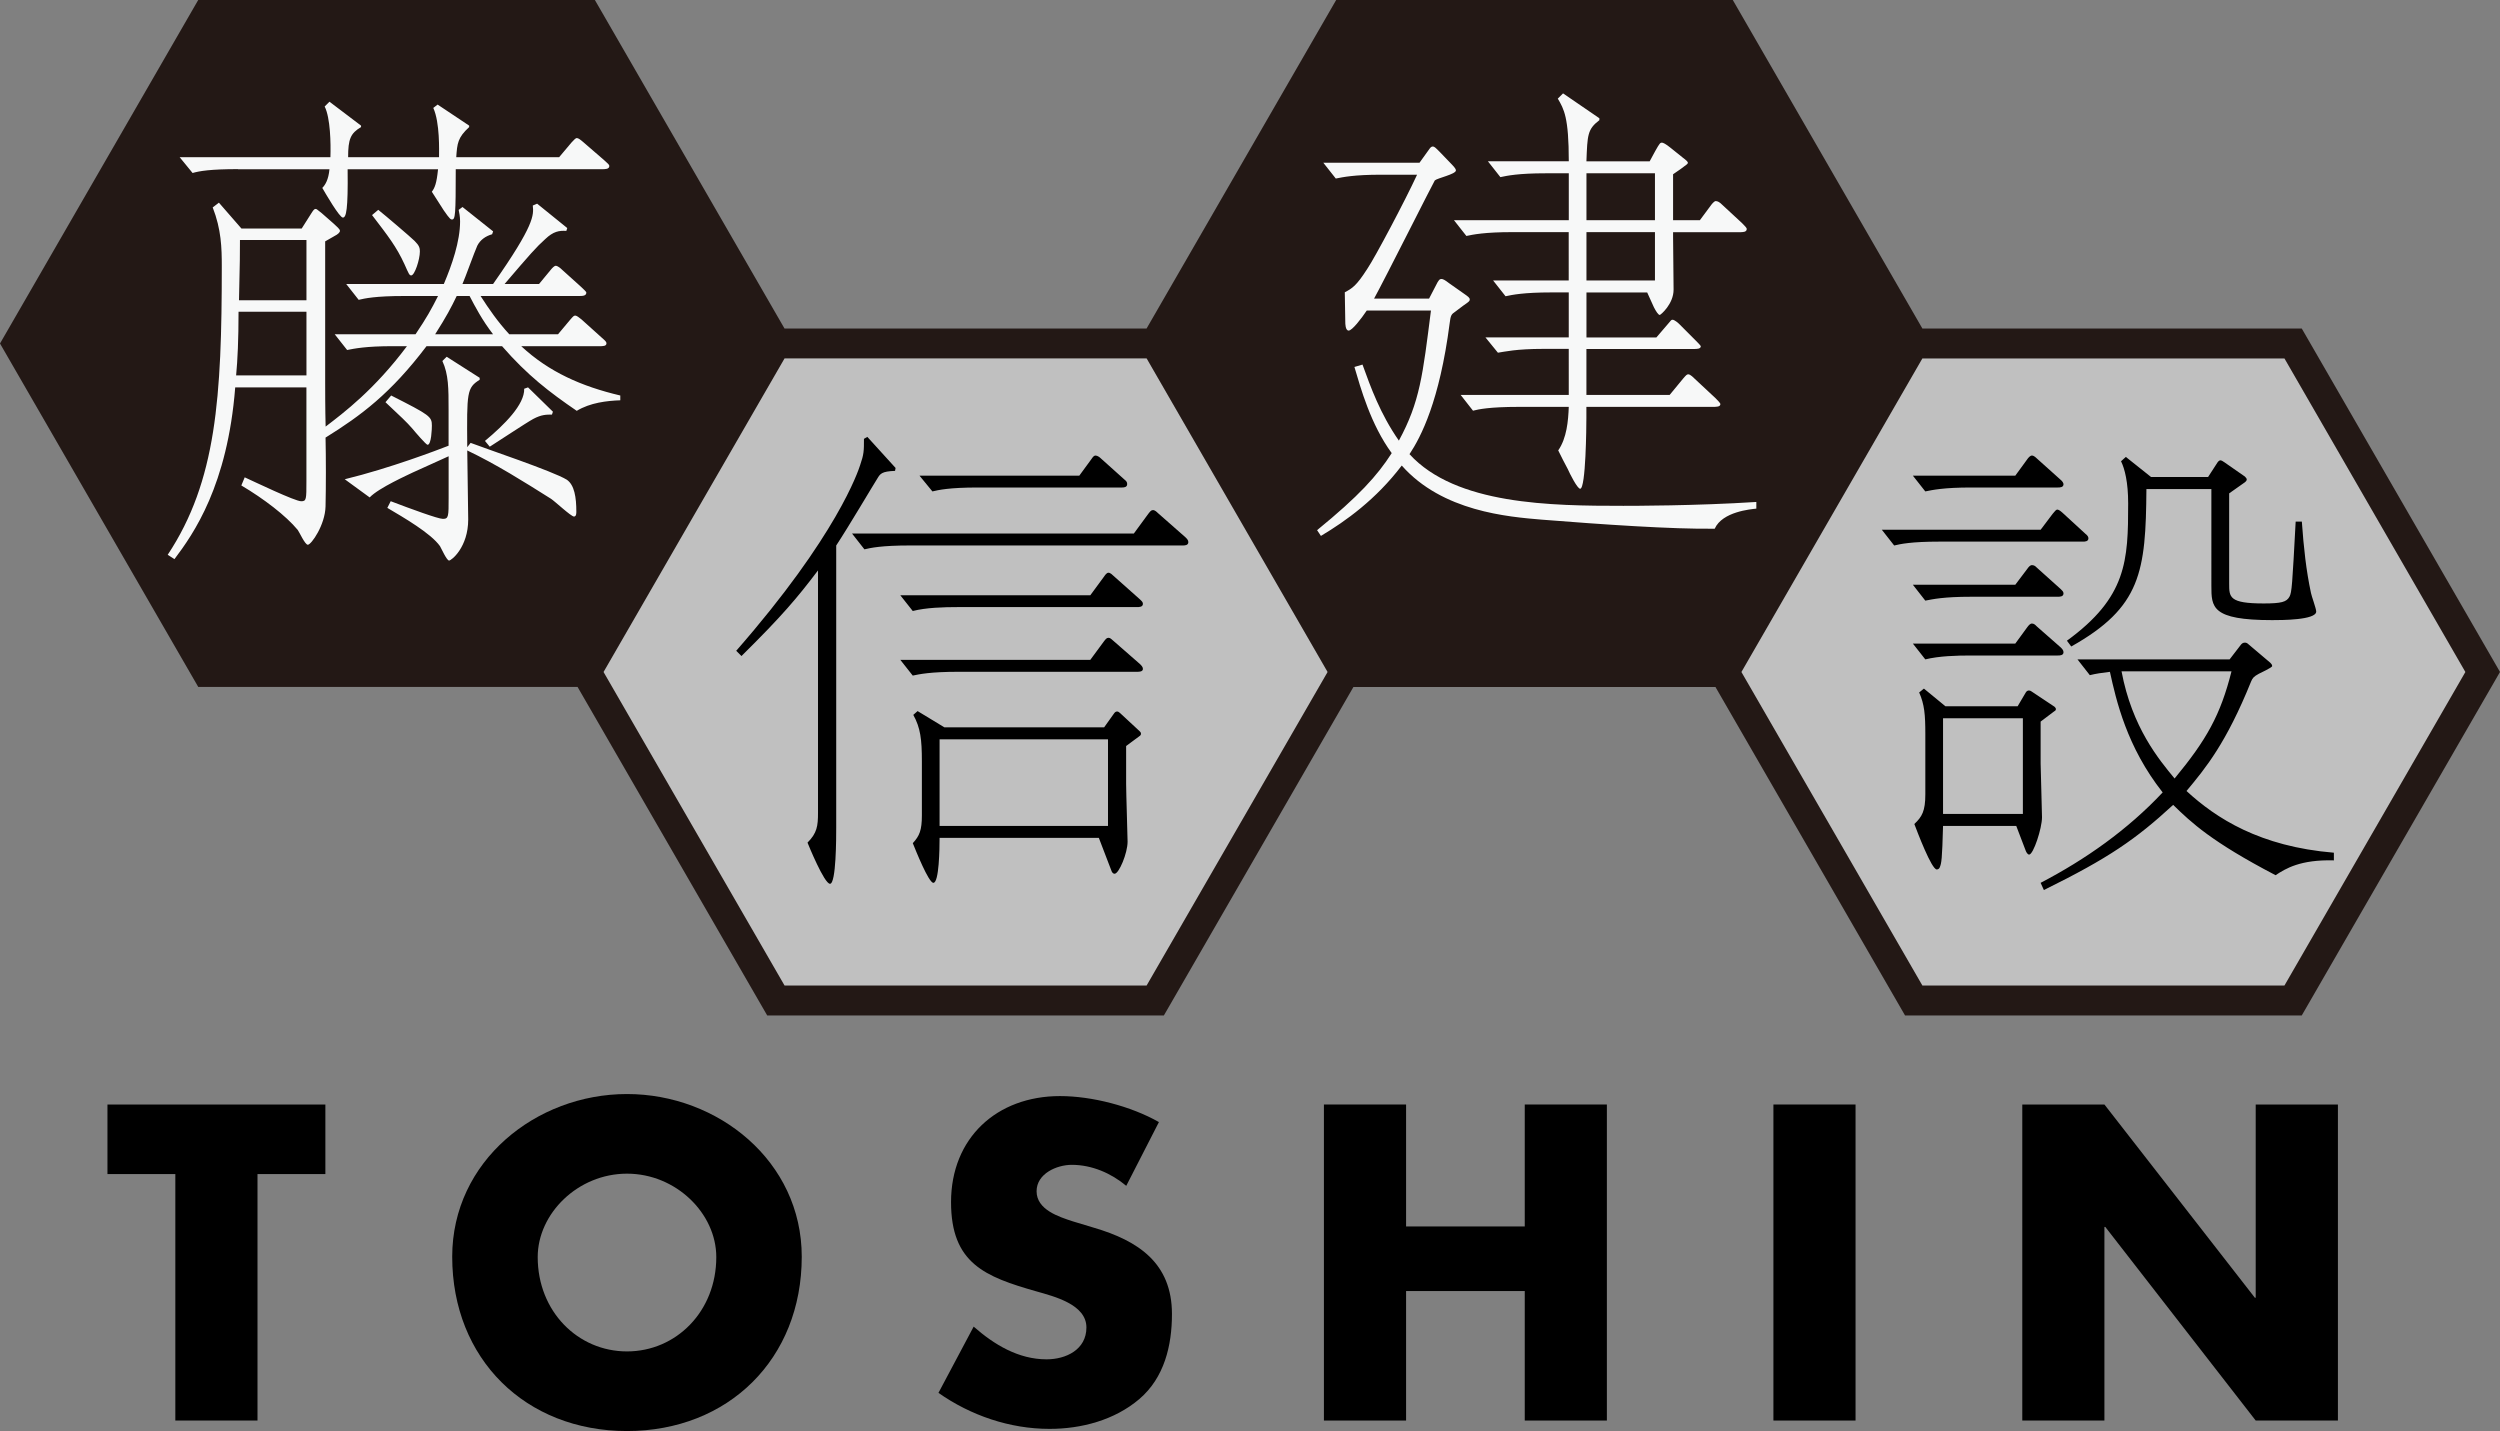 <?xml version="1.0" encoding="utf-8"?>
<!-- Generator: Adobe Illustrator 16.0.0, SVG Export Plug-In . SVG Version: 6.00 Build 0)  -->
<!DOCTYPE svg PUBLIC "-//W3C//DTD SVG 1.1//EN" "http://www.w3.org/Graphics/SVG/1.1/DTD/svg11.dtd">
<svg version="1.1" id="main" xmlns:x="http://ns.adobe.com/Extensibility/1.0/" xmlns:i="http://ns.adobe.com/AdobeIllustrator/10.0/" xmlns:graph="http://ns.adobe.com/Graphs/1.0/"
	 xmlns="http://www.w3.org/2000/svg" xmlns:xlink="http://www.w3.org/1999/xlink" x="0px" y="0px" width="60px" height="34.344px"
	 viewBox="0 0.828 60 34.344" enable-background="new 0 0.828 60 34.344" xml:space="preserve">
<rect x="0" y="0.828" width="60" height="34.344" fill="#808080" stroke="none"/>
<g>
	<polygon opacity="0.5" fill="#FFFFFF" points="18.621,24.839 14.07,16.955 18.621,9.072 27.726,9.072 32.276,16.955 27.726,24.839 
			"/>
	<polygon opacity="0.5" fill="#FFFFFF" points="45.929,24.839 41.379,16.955 45.929,9.072 55.034,9.072 59.585,16.955 
		55.034,24.839 	"/>
	<path fill="#231815" d="M55.242,8.712h-9.105l-4.55-7.884h-9.519l-4.55,7.884h-8.69l-4.551-7.884h-9.52L0,9.072l4.758,8.243h9.104
		l4.551,7.884h9.52l4.549-7.883h8.689l4.55,7.883h9.521L60,16.955L55.242,8.712z M27.519,24.48h-8.69l-4.344-7.524l2.172-3.764
		l2.172-3.762h8.69l0.604,1.047l3.739,6.479L27.519,24.48z M54.827,24.48h-8.69l-4.343-7.524l4.343-7.525h8.69l4.342,7.525
		L54.827,24.48z"/>
	<g>
		<path fill="#F7F8F8" d="M7.241,6.312l0.218-0.344c0.058-0.092,0.081-0.126,0.115-0.126c0.023,0,0.034,0.011,0.149,0.103
			L8.01,6.197c0.069,0.069,0.149,0.126,0.149,0.172c0,0.034-0.045,0.081-0.137,0.127L7.804,6.621v3.4c0,0.104,0,0.643,0.011,1.045
			c0.436-0.333,1.171-0.885,1.952-1.93H9.434c-0.666,0-0.931,0.059-1.103,0.092L8.033,8.85h1.94c0.264-0.391,0.379-0.598,0.54-0.918
			H9.699c-0.689,0-0.942,0.057-1.091,0.092l-0.299-0.38h2.343c0.195-0.459,0.39-1.022,0.39-1.504c0-0.114-0.022-0.218-0.034-0.275
			l0.092-0.069l0.735,0.585L11.811,6.45c-0.161,0.046-0.287,0.138-0.356,0.275c-0.068,0.149-0.298,0.793-0.356,0.919h0.735
			c1-1.424,0.976-1.654,0.953-1.883l0.104-0.045l0.723,0.585l-0.022,0.069c-0.172-0.012-0.311,0.011-0.505,0.195
			c-0.218,0.195-0.368,0.367-0.977,1.079h0.827l0.275-0.333c0.046-0.057,0.092-0.104,0.126-0.104c0.046,0,0.115,0.058,0.149,0.092
			l0.459,0.414c0.058,0.058,0.126,0.114,0.126,0.137c0,0.082-0.092,0.082-0.184,0.082h-2.354c0.206,0.32,0.413,0.619,0.688,0.918
			h1.171l0.288-0.344c0.08-0.092,0.092-0.104,0.126-0.104c0.034,0,0.092,0.046,0.149,0.092L14.44,8.93
			c0.092,0.081,0.115,0.104,0.115,0.137c0,0.07-0.08,0.07-0.184,0.07h-1.861c0.667,0.62,1.448,0.964,2.377,1.183v0.115
			c-0.322,0.011-0.724,0.058-1.045,0.253c-0.654-0.447-1.183-0.851-1.792-1.551h-1.814c-0.861,1.137-1.573,1.665-2.423,2.193
			c0.011,0.471,0.011,1.205,0,1.652c-0.011,0.449-0.344,0.92-0.425,0.92c-0.069,0-0.207-0.311-0.242-0.355
			c-0.287-0.346-0.814-0.748-1.354-1.068l0.081-0.195c0.229,0.104,1.206,0.574,1.355,0.574c0.126,0,0.126-0.045,0.126-0.482v-2.25
			H5.645c-0.184,2.354-1,3.514-1.458,4.121l-0.162-0.104c1.171-1.768,1.298-3.788,1.298-6.924c0-0.447-0.012-0.884-0.218-1.413
			l0.149-0.114l0.54,0.62H7.241z M5.713,4.887c-0.666,0-0.93,0.046-1.091,0.093l-0.31-0.379H7.93c0.011-0.333,0-0.942-0.138-1.217
			l0.115-0.115l0.758,0.574v0.035c-0.252,0.149-0.31,0.287-0.31,0.723h2.182c0-0.161,0.023-0.827-0.138-1.183l0.104-0.08
			l0.757,0.505v0.035c-0.275,0.252-0.287,0.39-0.31,0.723h2.469l0.299-0.355c0.057-0.058,0.092-0.104,0.126-0.104
			c0.035,0,0.081,0.034,0.149,0.092l0.505,0.437c0.081,0.069,0.126,0.115,0.126,0.138c0,0.08-0.092,0.08-0.184,0.08h-3.502
			c0,1.114-0.011,1.207-0.092,1.207c-0.023,0-0.046,0-0.195-0.218c-0.046-0.069-0.241-0.379-0.287-0.448
			c0.069-0.092,0.115-0.195,0.149-0.54H8.343c0.012,0.977-0.034,1.16-0.114,1.16c-0.081,0-0.414-0.574-0.494-0.712
			c0.069-0.069,0.149-0.195,0.172-0.448H5.713z M5.725,8.31c0,0.667-0.023,1.16-0.058,1.527h1.688V8.31H5.725z M5.759,6.588
			c0,0.344,0,0.447-0.023,1.446h1.619V6.588H5.759z M11.513,9.942c-0.31,0.194-0.31,0.299-0.299,1.618l0.081-0.103
			c0.321,0.126,1.975,0.678,2.308,0.884c0.184,0.126,0.229,0.425,0.229,0.769c0,0.035,0,0.115-0.057,0.115
			c-0.069,0-0.459-0.367-0.551-0.426c-0.655-0.412-1.31-0.826-2.01-1.16c0,0.242,0.023,1.391,0.023,1.656
			c0,0.664-0.402,0.986-0.459,0.986s-0.184-0.287-0.218-0.345c-0.219-0.31-0.873-0.688-1.264-0.919l0.081-0.16
			c0.483,0.184,1.137,0.424,1.252,0.424c0.138,0,0.138-0.057,0.138-0.504v-0.999l-0.861,0.39c-0.092,0.047-0.815,0.367-1.034,0.598
			L8.274,12.33c1.091-0.266,2.228-0.702,2.492-0.805v-0.861c0-0.518,0-0.85-0.149-1.172L10.72,9.39l0.792,0.505V9.942z M9.078,5.864
			C9.238,5.99,9.871,6.53,9.951,6.611c0.115,0.114,0.126,0.172,0.126,0.253c0,0.194-0.126,0.574-0.207,0.574
			c-0.046,0-0.058-0.035-0.161-0.265C9.515,6.748,9.308,6.485,8.929,5.99L9.078,5.864z M9.388,10.32
			c0.931,0.472,0.977,0.505,0.977,0.724c0,0.068-0.011,0.459-0.104,0.459c-0.034,0-0.31-0.321-0.356-0.379
			c-0.161-0.184-0.264-0.275-0.654-0.643L9.388,10.32z M10.961,7.932c-0.138,0.286-0.241,0.482-0.517,0.918h1.389
			c-0.264-0.344-0.425-0.654-0.563-0.918H10.961z M13.27,10.709l-0.023,0.069c-0.138,0-0.252,0-0.448,0.104
			c-0.172,0.093-0.896,0.575-1.045,0.667l-0.115-0.139c0.47-0.391,0.953-0.873,0.942-1.252l0.092-0.033L13.27,10.709z"/>
	</g>
	<g>
		<path d="M21.481,12.129c-0.321,0.012-0.355,0.068-0.425,0.184c-0.103,0.161-0.678,1.137-0.987,1.607v6.775
			c0,0.229,0,1.344-0.149,1.344c-0.138,0-0.517-0.931-0.54-0.988c0.229-0.229,0.252-0.401,0.252-0.711v-5.822
			c-0.494,0.653-0.861,1.091-1.837,2.055l-0.126-0.126c2.423-2.768,2.929-4.317,2.974-4.455c0.092-0.265,0.092-0.345,0.092-0.632
			l0.081-0.047l0.678,0.746L21.481,12.129z M20.449,13.633h6.763l0.345-0.471c0.046-0.057,0.069-0.092,0.114-0.092
			c0.047,0,0.093,0.046,0.115,0.068l0.666,0.586c0.035,0.034,0.068,0.068,0.068,0.115c0,0.08-0.092,0.08-0.125,0.08h-6.546
			c-0.7,0-0.953,0.058-1.103,0.093L20.449,13.633z M21.608,15.115h4.559l0.322-0.438c0.033-0.045,0.068-0.104,0.115-0.104
			c0.045,0,0.103,0.059,0.113,0.069l0.644,0.573c0.034,0.035,0.069,0.059,0.069,0.104c0,0.079-0.092,0.079-0.139,0.079h-4.294
			c-0.356,0-0.769,0.012-1.091,0.094L21.608,15.115z M21.608,16.665h4.559l0.322-0.437c0.045-0.058,0.068-0.093,0.115-0.093
			c0.045,0,0.068,0.035,0.113,0.069l0.644,0.563c0.034,0.034,0.069,0.069,0.069,0.114c0,0.07-0.092,0.07-0.139,0.07h-4.294
			c-0.666,0-0.93,0.057-1.091,0.091L21.608,16.665z M26.5,18.283l0.229-0.321c0.023-0.035,0.046-0.058,0.08-0.058
			c0.023,0,0.047,0.012,0.07,0.035l0.471,0.437c0.033,0.033,0.033,0.046,0.033,0.058c0,0.033-0.011,0.045-0.045,0.068l-0.311,0.23
			v0.906c0,0.219,0.035,1.274,0.035,1.39c0,0.276-0.207,0.77-0.311,0.77c-0.046,0-0.069-0.046-0.08-0.081l-0.299-0.78H22.55
			c0,0.253-0.011,1.079-0.149,1.079c-0.114,0-0.425-0.781-0.494-0.952c0.161-0.173,0.218-0.311,0.218-0.666V19.1
			c0-0.528-0.034-0.805-0.206-1.115l0.103-0.091l0.643,0.39H26.5z M22.068,12.244h3.835l0.287-0.392
			c0.046-0.069,0.069-0.091,0.104-0.091c0.045,0,0.104,0.045,0.126,0.068l0.563,0.505c0.058,0.046,0.069,0.069,0.069,0.115
			c0,0.079-0.092,0.079-0.127,0.079h-3.457c-0.688,0-0.942,0.059-1.09,0.094L22.068,12.244z M22.55,18.572v2.078h4.042v-2.078H22.55
			z"/>
	</g>
	<g>
		<path fill="#F7F8F8" d="M34.298,7.994l0.161-0.31c0.068-0.138,0.091-0.16,0.138-0.16c0.033,0,0.08,0.022,0.184,0.103l0.344,0.242
			c0.114,0.08,0.149,0.104,0.149,0.148c0,0.035-0.011,0.047-0.161,0.15L34.93,8.305c-0.104,0.069-0.114,0.093-0.139,0.287
			c-0.241,1.861-0.688,2.723-0.963,3.136c1.113,1.218,3.398,1.24,5.132,1.24c0.184,0,1.757,0,3.192-0.093v0.16
			c-0.127,0.014-0.815,0.07-0.999,0.482c-1.011,0.014-2.698-0.102-4.146-0.217c-0.815-0.069-2.389-0.195-3.365-1.299
			c-0.62,0.816-1.344,1.333-1.94,1.689l-0.092-0.138c1-0.816,1.447-1.31,1.791-1.849c-0.505-0.689-0.746-1.563-0.895-2.068
			l0.194-0.057c0.195,0.539,0.425,1.183,0.873,1.825c0.506-0.931,0.573-1.573,0.77-3.123h-1.54
			c-0.138,0.206-0.354,0.482-0.435,0.482c-0.081,0-0.081-0.173-0.081-0.206c0-0.115-0.012-0.609-0.012-0.713
			c0.173-0.092,0.275-0.148,0.54-0.563C33,7.008,33.724,5.641,34.01,5.021h-0.861c-0.653,0-0.918,0.058-1.09,0.092L31.76,4.734
			h2.308l0.173-0.241c0.068-0.092,0.093-0.149,0.148-0.149c0.035,0,0.07,0.034,0.161,0.126l0.288,0.299
			c0.104,0.103,0.104,0.138,0.104,0.149c0,0.092-0.449,0.184-0.507,0.241c-0.021,0.022-1.216,2.4-1.457,2.835H34.298z M37.651,6.399
			h-1.355c-0.666,0-0.942,0.058-1.103,0.092l-0.298-0.378h2.756V4.987H37.1c-0.666,0-0.93,0.058-1.091,0.092L35.71,4.699h1.941
			c0-1.057-0.115-1.251-0.264-1.504l0.126-0.126l0.872,0.597v0.046c-0.287,0.219-0.287,0.356-0.311,0.988h1.518l0.137-0.253
			c0.104-0.184,0.115-0.195,0.16-0.195c0.022,0,0.081,0.023,0.208,0.126l0.286,0.23c0.092,0.069,0.126,0.103,0.126,0.126
			c0,0.023-0.012,0.034-0.171,0.149L40.154,5.01v1.103h0.643l0.264-0.356c0.024-0.034,0.082-0.103,0.115-0.103
			c0.046,0,0.093,0.023,0.161,0.092l0.472,0.437c0.068,0.068,0.113,0.115,0.113,0.138c0,0.08-0.091,0.08-0.183,0.08h-1.585v0.115
			c0,0.184,0.012,1.068,0.012,1.264c0,0.344-0.31,0.607-0.332,0.607c-0.035,0-0.093-0.092-0.14-0.184l-0.161-0.355h-1.458v1.08
			h1.677l0.276-0.322c0.08-0.092,0.08-0.104,0.114-0.104c0.046,0,0.139,0.081,0.161,0.104l0.39,0.391
			c0.023,0.023,0.126,0.126,0.126,0.139c0,0.068-0.091,0.068-0.182,0.068h-2.563v1.102h1.998l0.322-0.391
			c0.08-0.092,0.092-0.103,0.127-0.103c0.045,0,0.126,0.08,0.148,0.103l0.505,0.471c0.035,0.035,0.115,0.115,0.115,0.139
			c0,0.068-0.092,0.068-0.184,0.068h-3.032v0.266c0,0.193-0.012,1.699-0.149,1.699c-0.068,0-0.252-0.367-0.297-0.471
			c-0.082-0.15-0.15-0.289-0.23-0.449c0.206-0.297,0.241-0.712,0.253-1.045h-1.195c-0.713,0-0.977,0.059-1.103,0.092l-0.297-0.379
			h2.595V9.201h-0.609c-0.654,0-0.931,0.068-1.091,0.092l-0.299-0.367h1.999v-1.08h-0.414c-0.666,0-0.941,0.057-1.103,0.092
			l-0.299-0.379h1.815V6.399z M38.075,6.112h1.644V4.987h-1.644V6.112z M38.075,7.559h1.644v-1.16h-1.644V7.559z"/>
	</g>
	<g>
		<path d="M45.163,13.541h3.813l0.286-0.379c0.048-0.057,0.081-0.104,0.115-0.104c0.033,0,0.092,0.047,0.114,0.068l0.564,0.518
			c0.045,0.034,0.067,0.069,0.067,0.104c0,0.079-0.093,0.079-0.126,0.079h-3.445c-0.69,0-0.942,0.058-1.091,0.093L45.163,13.541z
			 M45.909,12.244h2.458l0.286-0.392c0.022-0.034,0.069-0.091,0.114-0.091c0.048,0,0.104,0.057,0.115,0.068l0.575,0.516
			c0.045,0.035,0.067,0.082,0.067,0.104c0,0.079-0.09,0.079-0.138,0.079H47.31c-0.665,0-0.929,0.059-1.103,0.094L45.909,12.244z
			 M45.909,14.862h2.458l0.286-0.379c0.033-0.047,0.069-0.092,0.114-0.092c0.048,0,0.082,0.023,0.115,0.059l0.575,0.516
			c0.033,0.035,0.067,0.058,0.067,0.104c0,0.08-0.09,0.08-0.138,0.08H47.31c-0.665,0-0.918,0.058-1.103,0.093L45.909,14.862z
			 M45.909,16.274h2.458l0.286-0.391c0.033-0.045,0.069-0.09,0.114-0.09c0.048,0,0.082,0.033,0.115,0.068l0.575,0.505
			c0.033,0.033,0.067,0.068,0.067,0.115c0,0.079-0.09,0.079-0.138,0.079H47.31c-0.368,0-0.769,0.012-1.103,0.093L45.909,16.274z
			 M48.423,17.779l0.196-0.332c0.012-0.024,0.045-0.047,0.067-0.047c0.036,0,0.059,0.012,0.07,0.022l0.553,0.368
			c0.011,0.011,0.033,0.034,0.033,0.057c0,0.035-0.033,0.047-0.048,0.058l-0.319,0.241v1.012c0,0.113,0.033,1.136,0.033,1.284
			c0,0.266-0.207,0.896-0.309,0.896c-0.036,0-0.069-0.058-0.081-0.091L48.39,20.65h-1.757c-0.022,0.804-0.036,0.895-0.081,0.999
			c-0.011,0.023-0.033,0.046-0.07,0.046c-0.126,0-0.468-0.907-0.538-1.091c0.185-0.173,0.264-0.311,0.264-0.712v-1.447
			c0-0.471-0.022-0.712-0.148-0.998l0.114-0.093l0.517,0.425H48.423z M46.633,18.067v2.296h1.916v-2.296H46.633z M54.487,16.734
			c0.022,0.022,0.045,0.046,0.045,0.08c0,0.035-0.274,0.161-0.319,0.184c-0.126,0.068-0.151,0.104-0.186,0.184
			c-0.598,1.481-1.091,2.079-1.551,2.63c0.712,0.655,1.759,1.333,3.537,1.481v0.184c-0.803-0.022-1.158,0.196-1.399,0.356
			c-1.54-0.804-2.022-1.263-2.458-1.688c-0.897,0.826-1.54,1.273-3.103,2.044l-0.078-0.173c1.08-0.563,2.09-1.275,2.929-2.17
			c-0.861-1.091-1.114-2.205-1.266-2.894c-0.193,0.022-0.342,0.045-0.482,0.08l-0.297-0.379h3.652l0.274-0.356
			c0.022-0.023,0.045-0.046,0.093-0.046c0.033,0,0.056,0.011,0.093,0.046L54.487,16.734z M53.074,12.565h-1.56
			c-0.015,1.986-0.127,2.836-1.804,3.779l-0.104-0.139c1.437-1.045,1.47-1.918,1.47-3.295c0-0.506-0.081-0.828-0.171-1.012
			l0.115-0.104l0.605,0.482h1.369l0.23-0.355c0.011-0.012,0.033-0.045,0.067-0.045c0.022,0,0.059,0.021,0.092,0.045l0.494,0.344
			c0.022,0.023,0.045,0.047,0.045,0.069c0,0.035-0.033,0.058-0.045,0.069L53.5,12.669v2.169c0,0.322,0,0.473,0.828,0.473
			c0.423,0,0.55-0.035,0.619-0.162c0.057-0.104,0.067-0.275,0.149-1.803h0.148c0.045,0.632,0.104,1.172,0.219,1.712
			c0.011,0.068,0.126,0.378,0.126,0.447c0,0.206-0.839,0.206-1.058,0.206c-1.458,0-1.458-0.311-1.458-0.826V12.565z M50.917,16.94
			c0.252,1.344,0.895,2.114,1.273,2.572c0.769-0.93,1.103-1.527,1.366-2.572H50.917z"/>
	</g>
	<g>
		<path d="M6.18,34.921H4.208v-5.915H2.579v-1.67h5.23v1.67H6.18V34.921z"/>
		<path d="M19.242,30.989c0,2.454-1.761,4.184-4.195,4.184s-4.194-1.729-4.194-4.184c0-2.294,2.012-3.904,4.194-3.904
			C17.23,27.084,19.242,28.695,19.242,30.989z M12.905,30.998c0,1.307,0.966,2.264,2.143,2.264s2.143-0.957,2.143-2.264
			c0-1.047-0.966-2.002-2.143-2.002S12.905,29.951,12.905,30.998z"/>
		<path d="M27.03,29.288c-0.361-0.302-0.824-0.504-1.307-0.504c-0.362,0-0.845,0.212-0.845,0.634c0,0.443,0.533,0.613,0.875,0.724
			l0.503,0.152c1.057,0.311,1.871,0.844,1.871,2.071c0,0.755-0.182,1.528-0.785,2.042c-0.594,0.504-1.388,0.714-2.153,0.714
			c-0.955,0-1.891-0.321-2.666-0.864l0.845-1.59c0.493,0.434,1.076,0.785,1.75,0.785c0.463,0,0.956-0.231,0.956-0.765
			c0-0.554-0.775-0.744-1.197-0.865c-1.238-0.352-2.052-0.673-2.052-2.143c0-1.539,1.096-2.545,2.615-2.545
			c0.764,0,1.7,0.241,2.374,0.624L27.03,29.288z"/>
		<path d="M36.594,30.263v-2.927h1.971v7.585h-1.971v-3.108h-2.848v3.108h-1.972v-7.585h1.972v2.927H36.594z"/>
		<path d="M44.533,34.921h-1.971v-7.585h1.971V34.921z"/>
		<path d="M48.535,27.336h1.971l3.611,4.638h0.02v-4.638h1.973v7.585h-1.973l-3.61-4.647h-0.021v4.647h-1.971V27.336z"/>
	</g>
</g>
</svg>
